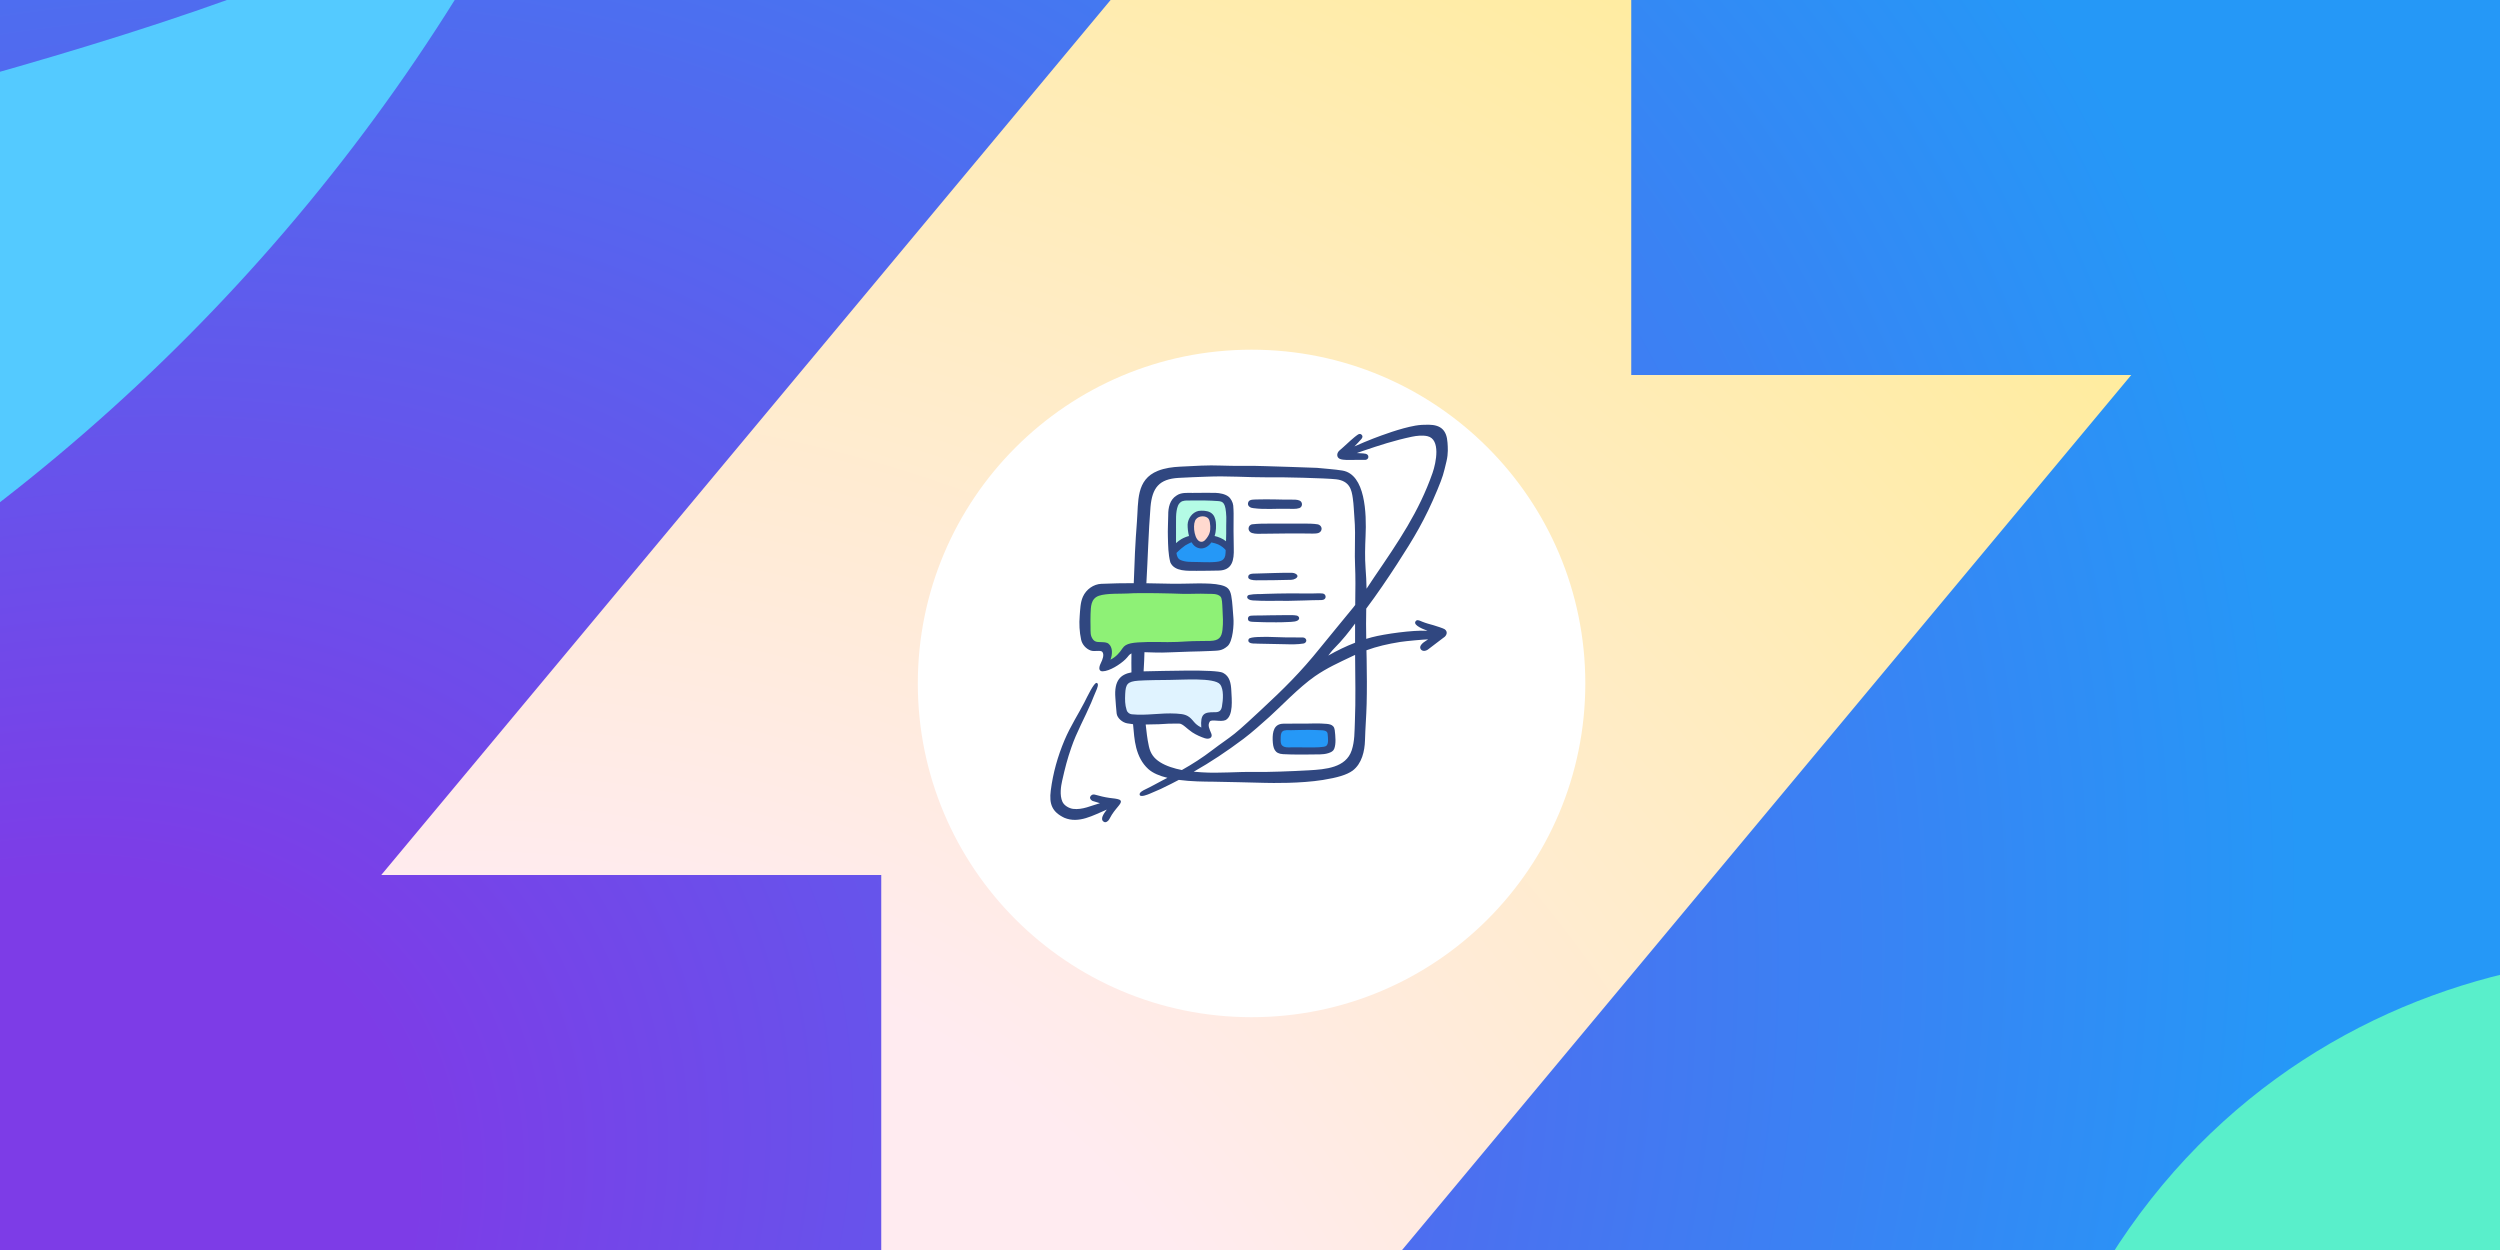 <svg width="400" height="200" viewBox="0 0 400 200" fill="none" xmlns="http://www.w3.org/2000/svg">
<g clip-path="url(#clip0_550_8259)">
<rect width="400" height="200" fill="url(#paint0_radial_550_8259)"/>
<g clip-path="url(#clip1_550_8259)">
<g filter="url(#filter0_dd_550_8259)">
<path d="M514.644 247.954C484.703 270.352 475.593 314.82 527.482 386.187C590.069 472.267 613.13 539.966 579.625 607.057C564.731 636.883 528.009 665.949 502.923 674.283C525.688 628.699 543.144 540.514 446.873 441.606C365.53 358.034 293.975 286.486 328.789 202.337C355.578 137.594 425.042 126.636 461.286 144.736C506.684 167.407 544.099 199.675 572.317 237.829C571.575 237.606 540.685 228.481 514.645 247.957L514.644 247.954Z" fill="#59EFCB"/>
</g>
</g>
<g clip-path="url(#clip2_550_8259)">
<g filter="url(#filter1_dd_550_8259)">
<path d="M-69.014 14.574C-105.898 26.967 -122.368 46.464 -114.767 71.488C-107.438 95.621 -68.76 106.648 -37.52 89.289C15.287 59.457 59.217 14.319 87.151 -41.692C51.56 -12.691 -34.547 2.99 -69.014 14.574V14.574Z" fill="#54CAFF"/>
</g>
<g filter="url(#filter2_dd_550_8259)">
<path d="M-153.547 75.815C-162.36 39.477 -141.056 -0.605 -55.596 -22.566C47.483 -49.053 108.385 -86.549 125.295 -159.609C132.812 -192.089 123.02 -237.887 108.992 -260.291C97.503 -210.651 54.785 -131.553 -82.432 -116.634C-198.371 -104.027 -299.107 -94.455 -325.874 -7.411C-346.465 59.561 -299.898 112.257 -260.429 121.392C-210.992 132.834 -161.596 131.795 -115.539 120.358C-116.253 120.057 -145.878 107.414 -153.545 75.814L-153.547 75.815Z" fill="#59EFCB"/>
</g>
<g filter="url(#filter3_dd_550_8259)">
<path d="M-145.023 -151.125C-7.401 -160.506 62.85 -203.495 81.203 -282.791C98.883 -359.177 60.805 -418.356 37.919 -444.741C30.535 -388.479 -2.396 -301.005 -126.264 -297.945C-226.268 -295.472 -290.599 -331.015 -377.815 -325.318C-429.712 -321.926 -482.204 -287.605 -496.738 -224.808C-498.589 -216.81 -499.633 -209.876 -500.238 -202.144C-508.034 -93.328 -457.31 10.08 -370.843 71.729C-370.971 71.3 -381.762 35.029 -373.549 -3.063C-355.558 -86.5 -293.121 -141.028 -145.021 -151.124L-145.023 -151.125Z" fill="#E6E2FF"/>
</g>
</g>
<path d="M261 60V-100L163.2 17.4L61 140H141V300L341 60H261Z" fill="url(#paint1_radial_550_8259)"/>
<g filter="url(#filter4_d_550_8259)">
<path d="M200.25 46.35C229.742 46.35 253.65 70.258 253.65 99.75V99.75C253.65 129.242 229.742 153.15 200.25 153.15V153.15C170.758 153.15 146.85 129.242 146.85 99.75V99.75C146.85 70.258 170.758 46.35 200.25 46.35V46.35Z" fill="white"/>
</g>
<g clip-path="url(#clip3_550_8259)">
<path d="M199.874 75.433C195.621 75.431 189.378 75.372 187.442 75.792C185.505 76.212 183.351 77.17 183.171 79.892C182.991 82.615 182.351 91.67 182.093 99.57C181.835 107.471 182.212 116.916 182.632 119.25C183.052 121.584 184.788 123.044 186.852 123.63C188.916 124.217 195.621 124.517 200.529 124.457C205.437 124.397 211.832 124.067 213.678 123.5C215.524 122.932 217.41 121.434 217.56 118.531C217.709 115.628 217.471 105.232 217.56 98.413C217.649 91.593 217.649 81.298 217.291 79.442C216.933 77.587 215.653 75.911 213.958 75.792C212.263 75.673 204.006 75.434 199.874 75.433Z" fill="white"/>
<path d="M204.323 118.184C204.293 119.563 204.592 120.215 206.77 120.237C208.949 120.259 210.675 120.148 211.911 120.057C213.146 119.967 213.078 119.005 213.033 118.184C212.989 117.364 213.146 116.399 211.753 116.331C210.36 116.262 206.77 116.286 205.67 116.331C204.57 116.375 204.345 117.164 204.323 118.184Z" fill="#2598F7"/>
<path d="M193.654 94.333C191.549 94.206 186.882 94.153 184.009 94.109C181.136 94.064 177.589 94.064 176.108 94.333C174.628 94.602 173.863 95.591 173.73 97.162C173.596 98.732 173.595 100.394 173.73 101.472C173.865 102.55 174.224 103.358 175.615 103.447C177.007 103.536 177.231 104.525 177.053 105.197C176.875 105.87 176.514 106.724 176.514 106.724C176.514 106.724 178.624 106.05 179.387 105.062C180.15 104.075 180.98 103.671 182.34 103.625C183.699 103.579 186.841 103.49 188.68 103.49C190.52 103.49 194.148 103.504 195.096 103.092C196.044 102.68 196.448 101.07 196.492 99.944C196.537 98.818 196.349 96.419 196.219 95.532C196.088 94.644 194.907 94.406 193.656 94.33L193.654 94.333Z" fill="#8EF176"/>
<path d="M192.54 108.026C190.923 108.018 183.022 108.07 181.72 108.295C180.417 108.519 179.341 108.834 179.25 110.136C179.16 111.438 179.206 112.74 179.475 113.683C179.743 114.626 180.774 114.96 182.009 115.165C183.244 115.37 187.01 115.076 188.158 114.985C189.306 114.895 190.069 115.529 190.878 116.289C191.687 117.049 193.137 117.409 193.137 117.409C193.137 117.409 192.493 115.03 193.32 114.804C194.044 114.607 195.681 114.849 195.995 114.176C196.308 113.504 196.516 110.433 196.251 109.424C195.985 108.414 194.467 108.036 192.538 108.026H192.54Z" fill="#E0F3FF"/>
<path d="M190.021 79.442C189.006 79.495 187.811 79.891 187.722 81.118C187.633 82.346 187.542 83.786 187.542 85.011C187.542 86.235 187.572 88.242 187.752 89.079C187.932 89.918 188.38 90.366 189.488 90.457C190.596 90.547 194.396 90.666 195.325 90.457C196.254 90.247 196.642 89.558 196.672 88.781C196.702 88.003 196.851 81.987 196.672 80.969C196.492 79.951 195.684 79.442 194.966 79.442C194.247 79.442 191.185 79.382 190.022 79.442H190.021Z" fill="#B4FBE5"/>
<path d="M195.672 86.955C195.05 86.728 194.312 86.362 193.586 86.132C193.219 86.757 192.708 87.256 192.188 87.24C191.624 87.221 191.26 86.785 191 86.124C190.512 86.232 190.05 86.392 189.428 86.687C188.927 86.924 188.227 87.456 187.62 87.96C187.65 88.412 187.693 88.809 187.752 89.081C187.932 89.919 188.38 90.367 189.488 90.458C190.595 90.547 194.397 90.668 195.325 90.458C196.254 90.248 196.642 89.56 196.672 88.782C196.678 88.614 196.691 88.197 196.704 87.639C196.332 87.323 195.968 87.063 195.673 86.957L195.672 86.955Z" fill="#2598F7"/>
<path d="M192.351 82.166C191.345 82.222 190.34 83.22 190.61 84.647C190.88 86.073 191.268 87.21 192.189 87.24C193.11 87.27 193.992 85.69 194.127 84.647C194.262 83.604 193.89 82.082 192.353 82.166H192.351Z" fill="#FFD9CF"/>
<path d="M211.577 115.774C210.779 115.723 209.942 115.766 209.076 115.776C208.015 115.788 206.379 115.766 205.319 115.792C203.837 115.827 203.592 117.078 203.627 118.394C203.679 119.746 203.932 120.592 205.285 120.665C206.77 120.744 208.259 120.733 209.74 120.719C210.605 120.678 211.626 120.797 212.536 120.504C212.982 120.361 213.318 120.186 213.467 119.825C213.798 119.032 213.669 117.757 213.558 116.822C213.434 115.782 212.493 115.833 211.577 115.776V115.774ZM212.194 119.347C211.89 119.588 210.359 119.595 209.519 119.587C208.634 119.577 207.751 119.563 206.867 119.568C206.289 119.571 205.575 119.685 205.156 119.291C204.881 119.032 204.896 118.587 204.907 118.215C204.92 117.811 204.888 117.308 205.199 117.025C205.494 116.758 206.098 116.83 206.538 116.831C207.001 116.831 208.2 116.776 209.383 116.777C210.025 116.777 210.694 116.822 211.009 116.822C212 116.822 212.386 116.967 212.424 117.451C212.472 118.072 212.625 119.003 212.194 119.347ZM199.68 80.519C199.77 79.948 200.264 79.94 200.952 79.915C201.91 79.88 203.209 79.891 204.077 79.908C205.217 79.932 205.581 79.95 206.707 79.94C207.095 79.942 207.514 79.929 207.88 80.071C208.452 80.261 208.468 81.093 207.898 81.296C207.332 81.484 206.719 81.397 206.133 81.411C204.266 81.347 202.385 81.56 200.53 81.304C200.094 81.282 199.604 80.994 199.679 80.516L199.68 80.519ZM209.009 102.443C209.033 102.684 208.839 102.919 208.561 102.965C207.584 103.124 206.578 103.105 205.589 103.075C204.144 103.03 202.7 103.019 201.255 102.987C200.792 102.935 200.219 103.057 199.855 102.758C199.695 102.628 199.7 102.396 199.808 102.23C200.067 101.835 202.25 101.919 202.913 101.901C203.924 101.919 204.935 101.968 205.945 101.989C206.766 102.005 207.626 101.971 208.467 101.995C208.748 102.003 208.985 102.203 209.009 102.443ZM199.555 95.583C199.545 95.487 199.555 95.247 199.862 95.183C200.79 94.991 201.573 95.087 202.501 95.018C204.975 94.936 207.452 94.924 209.93 94.956C210.504 94.959 211.084 94.894 211.653 94.964C212.229 95.045 212.345 96.004 211.427 96.01C209.352 96.026 207.942 96.123 206.047 96.139C204.113 96.096 202.387 96.204 200.458 96.069C199.933 96.033 199.598 95.85 199.555 95.583ZM200.135 98.513C200.859 98.456 201.382 98.497 202.105 98.469C202.986 98.433 203.589 98.456 204.411 98.435C204.929 98.422 205.446 98.418 205.964 98.416C206.462 98.416 206.967 98.398 207.459 98.488C207.677 98.527 207.883 98.716 207.863 98.936C207.81 99.524 206.626 99.494 206.08 99.523C204.815 99.591 203.606 99.569 202.35 99.556C201.73 99.546 201.348 99.527 200.728 99.505C200.434 99.481 200.107 99.508 199.839 99.368C199.583 99.182 199.574 98.558 200.135 98.513ZM206.769 91.652C207.161 91.659 207.618 91.924 207.595 92.196C207.575 92.476 207.063 92.76 206.608 92.772C204.687 92.816 202.732 92.861 201.022 92.849C200.483 92.846 199.715 92.765 199.711 92.337C199.704 91.757 200.364 91.779 201.026 91.767C203.14 91.725 204.665 91.622 206.769 91.652ZM208.696 83.77C209.4 83.785 210.116 83.775 210.812 83.89C211.66 84.055 211.682 85.117 210.836 85.31C210.502 85.384 210.159 85.376 209.818 85.372C207.002 85.322 205.263 85.367 202.523 85.395C201.456 85.407 200.895 85.456 200.345 85.286C199.504 85.027 199.633 83.961 200.402 83.882C201.422 83.775 202.027 83.785 203.191 83.777C205.026 83.766 206.859 83.78 208.696 83.772V83.77ZM231.156 100.68C230.954 100.539 229.762 100.154 229.375 100.041C228.766 99.874 228.156 99.713 227.571 99.477C227.219 99.333 226.822 99.119 226.61 99.292C225.909 99.863 227.251 100.505 228.413 100.933C228.351 100.931 228.291 100.928 228.237 100.925C226.098 100.799 221.548 101.42 219.49 101.963C219.193 102.041 218.896 102.127 218.598 102.218C218.568 100.604 218.555 98.993 218.598 97.379C220.257 95.177 222.064 92.512 223.529 90.25C226.24 86.063 228.008 83.133 229.978 78.379C230.886 76.189 230.949 75.854 231.438 73.809C231.738 72.553 231.652 71.559 231.601 70.814C231.469 68.82 230.531 67.983 228.598 67.953C227.884 67.942 227.132 67.982 226.454 68.101C224.038 68.526 221.106 69.64 219.756 70.152C219.043 70.422 217.568 71.036 216.708 71.426C216.902 71.233 217.094 71.035 217.294 70.822C217.503 70.524 218.237 70.043 217.916 69.623C217.531 69.117 217.034 69.739 216.695 69.963C215.868 70.645 215.15 71.378 214.328 72.067C213.878 72.445 213.782 73.145 214.366 73.42C214.703 73.563 215.088 73.566 215.448 73.591C216.388 73.594 217.399 73.569 218.5 73.574C218.737 73.545 218.927 73.364 218.94 73.119C218.945 72.499 218.169 72.567 217.732 72.525C217.52 72.509 217.307 72.497 217.096 72.49C217.391 72.383 217.695 72.273 218.026 72.16C220.63 71.268 223.112 70.465 225.898 69.876C226.636 69.72 227.626 69.61 228.407 69.793C230.525 70.29 229.793 73.997 229.204 75.681C227.019 81.917 223.767 86.634 219.862 92.365C219.458 92.957 219.056 93.575 218.649 94.193C218.632 93.113 218.576 92.067 218.49 90.91C218.361 89.194 218.417 87.502 218.49 85.787C218.66 82.152 218.46 75.897 214.781 75.288C213.491 75.075 211.995 74.995 210.723 74.857C209.545 74.787 203.786 74.636 202.388 74.58C200.06 74.479 197.655 74.593 195.325 74.491C193.29 74.402 191.123 74.552 188.824 74.665C187.62 74.723 186.388 74.884 185.262 75.332C181.737 76.741 182.163 80.242 181.907 83.48C181.644 86.815 181.508 89.992 181.402 93.307C179.721 93.306 178.002 93.333 176.195 93.414C174.978 93.469 173.798 94.285 173.267 95.471C172.844 96.417 172.836 97.508 172.751 98.534C172.644 99.802 172.711 101.106 172.98 102.353C173.147 103.122 173.757 103.812 174.506 104.081C175.121 104.302 176.104 103.968 176.373 104.304C176.721 104.738 176.4 105.557 176.15 106.056C175.654 107.05 175.945 107.422 176.416 107.411C177.556 107.384 179.241 106.287 180.047 105.507C180.252 105.309 180.434 105.094 180.61 104.87C180.678 104.782 180.825 104.652 181.033 104.541C181.012 105.554 181.02 106.566 181.033 107.579C179.322 107.897 178.233 108.835 178.46 111.677C178.541 112.678 178.556 113.236 178.661 114.141C178.747 114.92 179.627 115.618 180.356 115.736C180.666 115.796 180.976 115.841 181.286 115.871C181.415 117.145 181.475 118.401 181.796 119.641C182.144 120.962 182.717 122.118 183.715 123.036C184.453 123.707 185.55 124.153 186.789 124.452C186.526 124.589 186.262 124.726 185.992 124.866C184.884 125.436 184.381 125.764 183.167 126.341C182.955 126.441 182.165 126.818 182.367 127.22C182.548 127.581 183.655 127.122 183.924 127.011C185.483 126.365 186.048 126.096 187.395 125.411C187.808 125.201 188.209 124.993 188.605 124.783C190.595 125.049 192.68 125.06 194.13 125.071C196.892 125.101 199.65 125.204 202.412 125.258C203.495 125.285 208.09 125.37 211.664 124.793C213.978 124.42 215.487 123.98 216.423 123.298C217.899 122.182 218.35 120.18 218.398 118.453C218.454 116.407 218.609 114.677 218.663 112.629C218.719 110.513 218.708 107.578 218.663 105.461C218.654 104.989 218.643 104.517 218.632 104.043C220.341 103.423 222.026 103.033 224.034 102.712C224.957 102.564 227.895 102.308 228.49 102.299C228.493 102.299 228.496 102.299 228.499 102.299C228.391 102.372 228.285 102.445 228.173 102.515C227.696 102.798 226.943 103.382 227.335 103.898C227.639 104.299 228.238 104.151 228.604 103.824C228.983 103.529 229.361 103.235 229.746 102.952C230.151 102.645 230.555 102.339 230.959 102.032C231.455 101.745 231.721 101.078 231.153 100.683L231.156 100.68ZM216.813 102.836C215.371 103.393 213.933 104.084 212.524 104.892C212.785 104.585 213.027 104.189 213.421 103.797C214.806 102.413 215.846 101.071 216.813 99.767C216.808 100.79 216.808 101.814 216.813 102.836ZM179.6 103.73C179.098 104.501 178.514 105.129 177.675 105.547C178.018 104.687 178.036 103.564 177.397 103.022C177.05 102.728 176.602 102.768 176.187 102.738C175.861 102.715 175.252 102.811 174.881 102.315C174.415 101.69 174.501 101.132 174.487 100.364C174.477 99.812 174.461 98.833 174.487 98.281C174.538 97.104 174.503 95.796 175.816 95.327C177.025 94.894 179.542 95.023 180.459 94.958C182.466 94.813 187.713 94.953 189.117 95.013C190.292 95.064 191.598 94.94 193.397 95.018C193.802 95.036 194.786 94.932 195.281 95.455C195.55 95.74 195.553 96.57 195.602 97.541C195.661 98.702 195.729 99.559 195.596 100.771C195.457 102.008 195.001 102.498 193.65 102.544C192.586 102.579 191.042 102.548 189.981 102.622C188.921 102.695 187.878 102.742 186.813 102.738C186.061 102.734 184.456 102.698 183.648 102.72C181.246 102.787 180.157 102.879 179.602 103.731L179.6 103.73ZM180.262 113.61C179.988 112.745 179.985 111.966 180.031 111.034C180.109 109.471 180.368 109.04 182.14 108.908C183.213 108.829 186.026 108.786 187.096 108.789C188.986 108.794 194.338 108.357 195.221 109.508C195.828 110.301 195.702 111.969 195.508 113.058C195.386 113.747 195.027 113.968 194.356 113.955C192.662 113.925 192.029 114.206 192.209 116.412C191.401 115.986 191.198 115.693 190.827 115.259C190.125 114.432 189.536 114.246 188.232 114.175C185.563 114.027 183.579 114.527 181.098 114.289C180.774 114.257 180.403 114.057 180.262 113.61ZM185.606 121.948C184.618 121.32 184.078 120.574 183.825 119.425C183.531 118.089 183.455 117.135 183.311 115.922C184.017 115.908 184.725 115.876 185.439 115.877C186.517 115.795 187.592 115.75 188.673 115.774C189.247 115.787 189.878 116.583 190.749 117.164C191.392 117.593 192.22 117.943 192.77 118.118C193.511 118.353 194.055 117.995 193.813 117.389C193.51 116.626 193.173 116.048 193.567 115.448C193.842 115.028 195.31 115.564 196.095 115.213C197.375 114.518 197.074 111.872 197.014 110.548C196.958 109.315 196.758 108.202 195.682 107.651C194.581 107.051 185.755 107.377 183.377 107.407C183.241 107.409 183.108 107.412 182.976 107.414C183.008 106.841 183.041 106.266 183.068 105.687C183.089 105.24 183.103 104.797 183.114 104.351C184.428 104.386 185.501 104.455 187.026 104.38C188.132 104.326 189.204 104.296 190.319 104.262C191.308 104.232 192.762 104.212 193.813 104.151C194.912 104.088 195.494 104.164 196.402 103.385C197.273 102.636 197.443 99.842 197.345 98.869C197.232 97.759 197.224 96.502 196.998 95.309C196.79 94.204 196.343 93.856 195.33 93.609C193.417 93.142 189.9 93.452 187.426 93.396C186.086 93.366 184.76 93.338 183.421 93.32C183.655 89.266 183.755 85.174 184.081 81.099C184.354 78.069 185.44 76.636 188.587 76.461C190.083 76.399 191.576 76.299 193.074 76.269C196.319 76.124 199.561 76.385 202.805 76.374C204.886 76.313 212.284 76.511 213.769 76.684C215.978 76.942 216.261 78.412 216.445 79.694C216.619 80.886 216.608 81.751 216.701 82.785C216.833 84.238 216.821 86.138 216.787 87.553C216.727 89.658 216.883 91.243 216.867 93.349C216.856 94.5 216.845 95.648 216.835 96.794C216.736 96.923 216.638 97.052 216.538 97.177C214.768 99.378 213.205 101.194 211.241 103.642C208.112 107.546 205.409 110.207 201.751 113.601C200.738 114.539 198.612 116.536 197.529 117.394C196.365 118.318 195.327 118.976 194.006 119.991C192.357 121.256 190.78 122.258 189.099 123.206C187.902 122.97 186.592 122.576 185.607 121.95L185.606 121.948ZM216.781 115.497C216.717 117.051 216.76 118.577 216.271 120.056C215.347 122.846 212.09 123.096 209.43 123.249C206.68 123.406 202.717 123.551 200.814 123.513C197.965 123.454 195.133 123.756 192.29 123.571C191.869 123.544 191.436 123.513 190.999 123.473C193.745 121.908 196.219 120.267 198.957 118.216C200.348 117.173 201.825 115.825 203.102 114.696C204.66 113.317 207.861 109.94 210.395 108.195C212.348 106.849 214.161 106.045 216.301 105.024C216.474 104.941 216.646 104.862 216.816 104.784C216.835 108.358 216.926 111.923 216.781 115.497ZM178.557 129.446C178.335 129.742 178.09 130.027 177.899 130.345C177.753 130.59 177.61 130.836 177.476 131.087C177.314 131.393 176.939 131.649 176.67 131.517C175.886 131.129 176.652 130.125 177.009 129.645C177.037 129.607 177.067 129.57 177.096 129.532C174.903 130.448 172.614 131.816 170.299 130.849C168.316 129.901 167.849 128.631 168.121 126.495C168.478 123.683 169.232 121.018 170.329 118.412C171.254 116.214 172.62 114.106 173.485 112.406C173.984 111.425 175.045 109.18 175.465 109.265C175.886 109.35 175.539 110.172 175.373 110.541C175.136 111.066 174.813 111.891 174.593 112.424C173.569 114.831 172.258 117.121 171.413 119.604C170.757 121.501 170.44 122.737 169.944 124.931C169.757 125.761 169.51 127.233 169.989 128.284C170.27 128.901 171.065 129.342 171.696 129.421C173.189 129.607 174.603 128.895 175.991 128.513C175.649 128.411 175.309 128.297 174.966 128.197C174.624 128.138 174.336 127.794 174.417 127.532C174.501 127.267 174.795 127.034 175.196 127.146C175.937 127.352 176.737 127.558 177.5 127.661C178.139 127.747 178.669 127.777 179.095 127.938C179.701 128.206 179.095 128.779 178.556 129.448L178.557 129.446ZM197.404 87.757C197.351 85.901 197.365 84.044 197.377 82.155C197.367 81.731 197.359 81.309 197.318 80.888C197.268 80.381 196.939 79.751 196.547 79.452C195.985 79.026 195.174 78.892 194.475 78.857C193.983 78.834 191.516 78.859 190.802 78.865C189.934 78.864 188.972 78.765 188.228 79.299C187.17 79.961 186.9 81.246 186.916 82.411C186.905 83.505 186.821 84.834 186.863 85.927C186.9 87.294 186.905 88.634 187.25 89.972C187.919 91.492 190.039 91.323 191.479 91.334C192.589 91.342 193.858 91.305 194.968 91.291C197.208 91.259 197.454 89.576 197.404 87.757ZM188.161 84.47C188.193 83.317 188.048 81.985 188.484 80.893C188.589 80.632 188.883 80.285 189.177 80.19C189.722 80.013 190.125 80.115 190.692 80.074C192.163 80.059 193.386 80.066 194.855 80.168C195.72 80.228 196.114 80.435 196.209 82.705C196.23 83.176 196.187 83.648 196.194 84.119C196.206 85.03 196.189 85.806 196.162 86.602C195.67 86.189 194.93 85.888 194.338 85.76C194.596 84.989 194.596 84.082 194.529 83.507C194.446 82.979 194.297 82.357 193.65 81.987C193.134 81.691 192.298 81.665 191.742 81.751C190.77 81.974 190.066 82.95 190.02 83.925C190.013 84.457 190.071 85.132 190.241 85.764C189.873 85.844 189.352 86.06 189 86.272C188.779 86.405 188.455 86.631 188.161 86.898C188.156 86.087 188.169 85.289 188.163 84.472L188.161 84.47ZM193.274 85.811C193.018 86.206 192.657 86.763 192.13 86.682C191.126 86.528 190.827 84.221 191.198 83.367C191.474 82.565 192.649 82.413 193.214 82.85C193.384 82.982 193.513 83.192 193.578 83.602C193.705 84.4 193.704 85.147 193.274 85.811ZM194.255 89.93C193.305 89.999 192.351 89.93 191.398 89.918C190.548 89.903 189.643 89.951 188.861 89.59C188.442 89.397 188.293 88.954 188.234 88.471C188.234 88.471 188.236 88.471 188.237 88.467C188.674 88.019 189.387 87.426 189.64 87.267C189.997 87.044 190.392 86.877 190.64 86.757C190.967 87.315 191.451 87.717 192.147 87.752C192.816 87.765 193.395 87.372 193.818 86.787C194.197 86.868 194.654 86.986 194.891 87.1C195.494 87.388 195.831 87.688 196.108 88.005C196.101 88.157 196.097 88.312 196.09 88.471C196.046 89.728 195.287 89.856 194.255 89.93Z" fill="#304780"/>
</g>
</g>
<defs>
<filter id="filter0_dd_550_8259" x="295.765" y="120.909" width="323.22" height="585.374" filterUnits="userSpaceOnUse" color-interpolation-filters="sRGB">
<feFlood flood-opacity="0" result="BackgroundImageFix"/>
<feColorMatrix in="SourceAlpha" type="matrix" values="0 0 0 0 0 0 0 0 0 0 0 0 0 0 0 0 0 0 127 0" result="hardAlpha"/>
<feOffset dy="8"/>
<feGaussianBlur stdDeviation="12"/>
<feColorMatrix type="matrix" values="0 0 0 0 0.02 0 0 0 0 0.024 0 0 0 0 0.027 0 0 0 0.3 0"/>
<feBlend mode="overlay" in2="BackgroundImageFix" result="effect1_dropShadow_550_8259"/>
<feColorMatrix in="SourceAlpha" type="matrix" values="0 0 0 0 0 0 0 0 0 0 0 0 0 0 0 0 0 0 127 0" result="hardAlpha"/>
<feOffset dy="8"/>
<feGaussianBlur stdDeviation="12"/>
<feColorMatrix type="matrix" values="0 0 0 0 0.325 0 0 0 0 0.353 0 0 0 0 0.396 0 0 0 0.15 0"/>
<feBlend mode="normal" in2="effect1_dropShadow_550_8259" result="effect2_dropShadow_550_8259"/>
<feBlend mode="normal" in="SourceGraphic" in2="effect2_dropShadow_550_8259" result="shape"/>
</filter>
<filter id="filter1_dd_550_8259" x="-140.582" y="-57.692" width="251.733" height="187.445" filterUnits="userSpaceOnUse" color-interpolation-filters="sRGB">
<feFlood flood-opacity="0" result="BackgroundImageFix"/>
<feColorMatrix in="SourceAlpha" type="matrix" values="0 0 0 0 0 0 0 0 0 0 0 0 0 0 0 0 0 0 127 0" result="hardAlpha"/>
<feOffset dy="8"/>
<feGaussianBlur stdDeviation="12"/>
<feColorMatrix type="matrix" values="0 0 0 0 0.02 0 0 0 0 0.024 0 0 0 0 0.027 0 0 0 0.3 0"/>
<feBlend mode="overlay" in2="BackgroundImageFix" result="effect1_dropShadow_550_8259"/>
<feColorMatrix in="SourceAlpha" type="matrix" values="0 0 0 0 0 0 0 0 0 0 0 0 0 0 0 0 0 0 127 0" result="hardAlpha"/>
<feOffset dy="8"/>
<feGaussianBlur stdDeviation="12"/>
<feColorMatrix type="matrix" values="0 0 0 0 0.325 0 0 0 0 0.353 0 0 0 0 0.396 0 0 0 0.15 0"/>
<feBlend mode="normal" in2="effect1_dropShadow_550_8259" result="effect2_dropShadow_550_8259"/>
<feBlend mode="normal" in="SourceGraphic" in2="effect2_dropShadow_550_8259" result="shape"/>
</filter>
<filter id="filter2_dd_550_8259" x="-354.917" y="-276.291" width="506.813" height="437.763" filterUnits="userSpaceOnUse" color-interpolation-filters="sRGB">
<feFlood flood-opacity="0" result="BackgroundImageFix"/>
<feColorMatrix in="SourceAlpha" type="matrix" values="0 0 0 0 0 0 0 0 0 0 0 0 0 0 0 0 0 0 127 0" result="hardAlpha"/>
<feOffset dy="8"/>
<feGaussianBlur stdDeviation="12"/>
<feColorMatrix type="matrix" values="0 0 0 0 0.02 0 0 0 0 0.024 0 0 0 0 0.027 0 0 0 0.3 0"/>
<feBlend mode="overlay" in2="BackgroundImageFix" result="effect1_dropShadow_550_8259"/>
<feColorMatrix in="SourceAlpha" type="matrix" values="0 0 0 0 0 0 0 0 0 0 0 0 0 0 0 0 0 0 127 0" result="hardAlpha"/>
<feOffset dy="8"/>
<feGaussianBlur stdDeviation="12"/>
<feColorMatrix type="matrix" values="0 0 0 0 0.325 0 0 0 0 0.353 0 0 0 0 0.396 0 0 0 0.15 0"/>
<feBlend mode="normal" in2="effect1_dropShadow_550_8259" result="effect2_dropShadow_550_8259"/>
<feBlend mode="normal" in="SourceGraphic" in2="effect2_dropShadow_550_8259" result="shape"/>
</filter>
<filter id="filter3_dd_550_8259" x="-525.023" y="-460.741" width="634.768" height="564.471" filterUnits="userSpaceOnUse" color-interpolation-filters="sRGB">
<feFlood flood-opacity="0" result="BackgroundImageFix"/>
<feColorMatrix in="SourceAlpha" type="matrix" values="0 0 0 0 0 0 0 0 0 0 0 0 0 0 0 0 0 0 127 0" result="hardAlpha"/>
<feOffset dy="8"/>
<feGaussianBlur stdDeviation="12"/>
<feColorMatrix type="matrix" values="0 0 0 0 0.02 0 0 0 0 0.024 0 0 0 0 0.027 0 0 0 0.3 0"/>
<feBlend mode="overlay" in2="BackgroundImageFix" result="effect1_dropShadow_550_8259"/>
<feColorMatrix in="SourceAlpha" type="matrix" values="0 0 0 0 0 0 0 0 0 0 0 0 0 0 0 0 0 0 127 0" result="hardAlpha"/>
<feOffset dy="8"/>
<feGaussianBlur stdDeviation="12"/>
<feColorMatrix type="matrix" values="0 0 0 0 0.325 0 0 0 0 0.353 0 0 0 0 0.396 0 0 0 0.15 0"/>
<feBlend mode="normal" in2="effect1_dropShadow_550_8259" result="effect2_dropShadow_550_8259"/>
<feBlend mode="normal" in="SourceGraphic" in2="effect2_dropShadow_550_8259" result="shape"/>
</filter>
<filter id="filter4_d_550_8259" x="118.051" y="27.15" width="164.4" height="164.4" filterUnits="userSpaceOnUse" color-interpolation-filters="sRGB">
<feFlood flood-opacity="0" result="BackgroundImageFix"/>
<feColorMatrix in="SourceAlpha" type="matrix" values="0 0 0 0 0 0 0 0 0 0 0 0 0 0 0 0 0 0 127 0" result="hardAlpha"/>
<feOffset dy="9.6"/>
<feGaussianBlur stdDeviation="14.4"/>
<feColorMatrix type="matrix" values="0 0 0 0 0.325 0 0 0 0 0.353 0 0 0 0 0.396 0 0 0 0.15 0"/>
<feBlend mode="normal" in2="BackgroundImageFix" result="effect1_dropShadow_550_8259"/>
<feBlend mode="normal" in="SourceGraphic" in2="effect1_dropShadow_550_8259" result="shape"/>
</filter>
<radialGradient id="paint0_radial_550_8259" cx="0" cy="0" r="1" gradientUnits="userSpaceOnUse" gradientTransform="translate(0 200) rotate(-26.565) scale(447.214 357.771)">
<stop offset="0.156" stop-color="#7D3CE7"/>
<stop offset="0.857" stop-color="#2598F7"/>
</radialGradient>
<radialGradient id="paint1_radial_550_8259" cx="0" cy="0" r="1" gradientUnits="userSpaceOnUse" gradientTransform="translate(61 300) rotate(-55.008) scale(488.262 458.77)">
<stop offset="0.328" stop-color="#FFEBF0"/>
<stop offset="1" stop-color="#FFED70"/>
</radialGradient>
<clipPath id="clip0_550_8259">
<rect width="400" height="200" fill="white"/>
</clipPath>
<clipPath id="clip1_550_8259">
<rect width="620.714" height="618.828" fill="white" transform="matrix(0.895 0.447 0.447 -0.895 -91 560.631)"/>
</clipPath>
<clipPath id="clip2_550_8259">
<rect width="620.714" height="618.828" fill="white" transform="translate(-421.237 -551.014) rotate(13.032)"/>
</clipPath>
<clipPath id="clip3_550_8259">
<rect width="63.6" height="63.6" fill="white" transform="translate(168.05 67.95)"/>
</clipPath>
</defs>
</svg>
